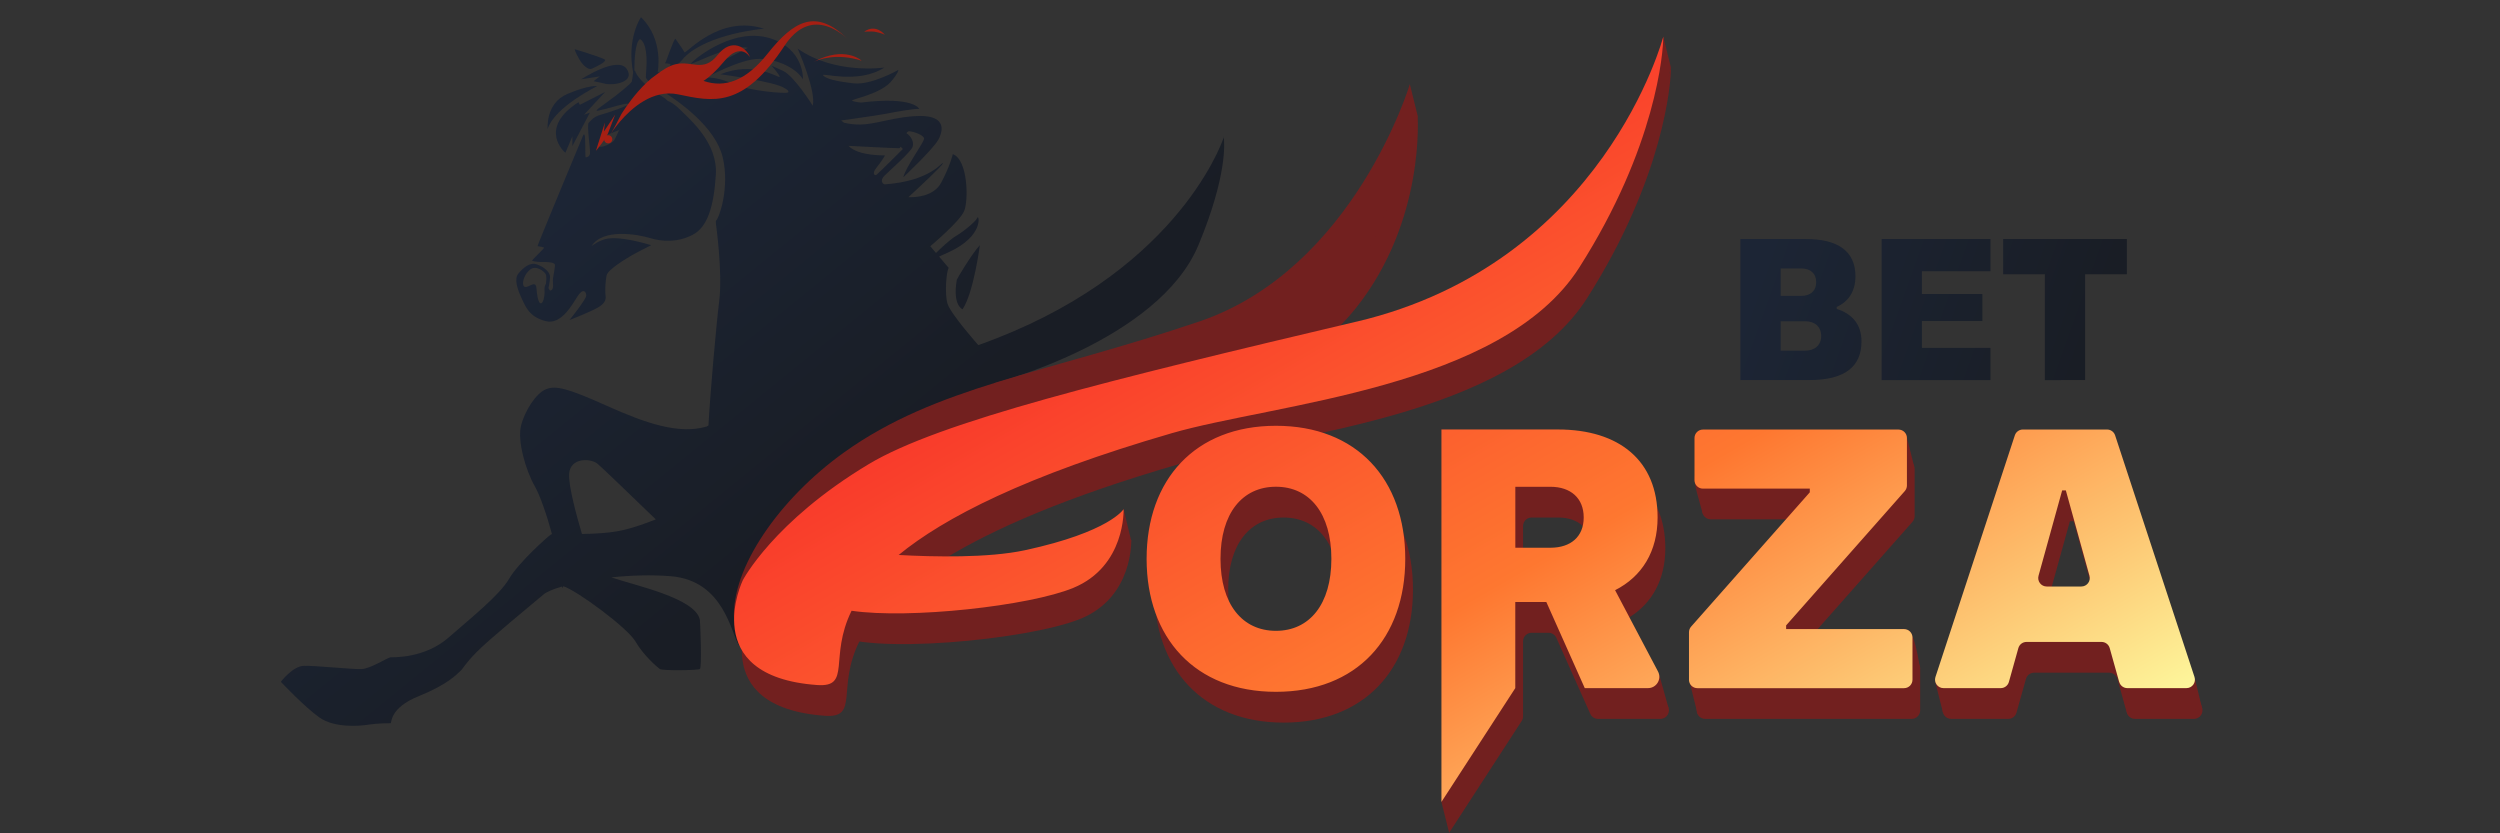 <?xml version="1.0" encoding="utf-8"?>
<!-- Generator: Adobe Illustrator 26.3.1, SVG Export Plug-In . SVG Version: 6.00 Build 0)  -->
<svg version="1.1" id="Layer_1" xmlns="http://www.w3.org/2000/svg" xmlns:xlink="http://www.w3.org/1999/xlink" x="0px" y="0px"
	 viewBox="0 0 300 100" style="enable-background:new 0 0 300 100;" xml:space="preserve">
<rect x="0" y="0" width="300" height="100" fill="#333333" stroke="none"/>
<style type="text/css">
	.st0{fill:#72201F;}
	.st1{fill:url(#SVGID_1_);}
	.st2{fill:url(#SVGID_00000106119071892027209570000014488068796021077660_);}
	.st3{fill:url(#SVGID_00000080884756936004677620000003395049563278399150_);}
	.st4{fill:url(#SVGID_00000037650486299365280950000003954253962134683790_);}
	.st5{fill:url(#SVGID_00000038386980469514992380000011697498019108759699_);}
	.st6{fill:url(#SVGID_00000004532736039949765160000006837941748845251249_);}
	.st7{fill:url(#SVGID_00000143601956523285114470000005724686681947155370_);}
	.st8{fill:url(#SVGID_00000065050766777289152490000016163365302208722307_);}
	.st9{fill:url(#SVGID_00000098190389282418198640000002279641586987087524_);}
	.st10{fill:#A61F13;}
	.st11{fill:url(#SVGID_00000137813536699826179450000006305001352513431941_);}
	.st12{fill:url(#SVGID_00000150067114256789819260000002849857797794207650_);}
	.st13{fill:url(#SVGID_00000007407737365546364920000009289336035303628173_);}
</style>
<g>
	<path class="st0" d="M138.519,70.751c0-9.488,5.807-15.962,15.519-15.962c9.712,0,15.519,6.429,15.519,15.962
		c0,9.534-5.808,15.962-15.519,15.962C144.327,86.713,138.519,80.239,138.519,70.751z M160.686,70.751
		c0-5.451-2.616-8.648-6.652-8.648c-4.036,0-6.653,3.192-6.653,8.648c0,5.456,2.616,8.643,6.653,8.643
		C158.069,79.394,160.686,76.203,160.686,70.751z"/>
	<path class="st0" d="M173.899,99.937V56.255c0-0.565,0.458-1.023,1.023-1.023h12.944c7.406,0,11.972,3.767,11.972,10.552
		c0,3.726-1.552,6.566-4.291,8.276c-0.448,0.28-0.59,0.86-0.346,1.328l4.952,9.376c0.362,0.682-0.132,1.502-0.906,1.502h-7.482
		c-0.402,0-0.769-0.239-0.931-0.606l-4.072-9.121c-0.163-0.366-0.529-0.606-0.932-0.606h-2.041c-0.565,0-1.023,0.458-1.023,1.023
		v9.004c0,0.199-0.056,0.392-0.163,0.555l-8.704,13.417V99.937z M182.766,68.395c0,0.565,0.458,1.023,1.023,1.023h3.192
		c2.438,0,3.99-1.329,3.99-3.634c0-2.306-1.552-3.68-3.99-3.68h-3.192c-0.565,0-1.023,0.458-1.023,1.023V68.4V68.395z"/>
	<path class="st0" d="M203.604,85.242v-5.685c0-0.25,0.092-0.489,0.254-0.677L218.1,62.765v-0.443h-12.811
		c-0.565,0-1.023-0.458-1.023-1.023v-5.044c0-0.565,0.458-1.023,1.023-1.023h23.444c0.565,0,1.023,0.458,1.023,1.023v5.681
		c0,0.249-0.092,0.489-0.254,0.677L215.26,78.727v0.443h14.14c0.565,0,1.023,0.458,1.023,1.023v5.049
		c0,0.565-0.458,1.023-1.023,1.023h-24.778c-0.565,0-1.023-0.458-1.023-1.023H203.604z"/>
	<path class="st0" d="M255.221,85.517l-1.135-4.047c-0.122-0.443-0.529-0.748-0.987-0.748H244.1c-0.458,0-0.86,0.305-0.987,0.748
		l-1.135,4.047c-0.122,0.443-0.529,0.748-0.987,0.748h-6.851c-0.697,0-1.191-0.682-0.972-1.344l9.523-28.987
		c0.137-0.422,0.529-0.703,0.972-0.703h10.088c0.443,0,0.835,0.285,0.972,0.703l9.523,28.987c0.219,0.662-0.275,1.344-0.972,1.344
		h-7.075c-0.458,0-0.86-0.306-0.987-0.748H255.221z M246.538,74.075h4.138c0.677,0,1.166-0.646,0.987-1.298l-2.835-10.231h-0.443
		l-2.835,10.231C245.372,73.429,245.861,74.075,246.538,74.075z"/>
	<path class="st0" d="M104.88,69.998c0,0,12.175,1.196,19.052-0.29c10.154-2.194,11.819-4.922,11.819-4.922s0.275,6.841-6.037,9.447
		c-6.312,2.606-25.928,4.392-29.771,1.781c-3.843-2.611,4.937-6.021,4.937-6.021V69.998z"/>
	<path class="st0" d="M200.516,8.089c0,0-7.105,27.18-36.8,34.194c-29.695,7.014-52.762,13.885-58.539,17.102
		c-11.682,6.5-15.112,13.936-15.112,13.936s-5.548,11.524,8.913,12.572c8.398,0.606-11.417-14.552,42.542-30.214
		c12.313-3.573,39.676-5.385,48.914-19.876c9.238-14.491,10.088-25.862,10.088-27.71L200.516,8.089z"/>
	<path class="st0" d="M170.107,13.8c0,0-6.678,22.182-25.292,28.483c-18.614,6.301-30.433,7.106-41.213,15.535
		c-9.024,7.05-14.939,14.114-14.588,20.156c0,0,6.072-15.321,28.661-22.141c22.594-6.821,36.658-8.338,45.041-18.874
		C171.1,26.423,170.107,13.8,170.107,13.8z"/>
	<path class="st0" d="M232.209,81.736l0.932,3.721l2.708-0.718l-1.313-4.683l-1.476,1.471l0.519,0.412"/>
	<path class="st0" d="M263.365,81.349l0.906,3.746c0,0-2.606,0.351-2.637,0.31c-0.03-0.041-0.249-3.609-0.249-3.609l1.471,0.779
		h-8.347l0.779,3.115l2.896-1.955"/>
	<path class="st0" d="M228.723,52.087l0.921,3.665c0.036,0.173,0.071,0.229-0.046,0.458l-0.239,1.323
		c-0.107,0.605-0.942,0.687-1.166,0.112l-1.446-3.771c-0.092-0.239-0.026-0.509,0.168-0.677l1.171-1.451l-24.482,5.1
		c-0.321,0.092-0.316,0.896,0,2.168l0.657,2.397c0.097,0.366,0.326,0.54,0.667,0.377l1.043-0.494
		c0.346-0.163,0.453-0.606,0.229-0.911l-0.697-0.937"/>
	<path class="st0" d="M202.785,81.959l0.921,3.695l3.741-2.235l-2.988-3.975l-1.68,2.519l25.643-6.505l0.641,0.209
		c0,0,0.606,0.117,1.283,4.153c0.198,1.171-4.438-1.532-4.438-1.532"/>
	<path class="st0" d="M172.973,96.242l0.927,3.695l2.01-6.189l-2.041-2.357L172.973,96.242z"/>
	<path class="st0" d="M199.105,80.967l1.125,4.011l-3.609-1.812l-0.824-5.777L199.105,80.967z"/>
	<path class="st0" d="M134.829,61.096l0.927,3.843l-1.776,3.476l-3.181-0.265L134.829,61.096z"/>
	<path class="st0" d="M199.588,4.399l0.921,3.695l-1.379,5.711l-2.239,5.787h-1.664c-0.336,0,3.023-9.483,3.023-9.483"/>
	<path class="st0" d="M169.181,10.105l0.931,3.756l-0.799,5.726h-1.39"/>
	<g>
		<linearGradient id="SVGID_1_" gradientUnits="userSpaceOnUse" x1="118.589" y1="-18.311" x2="149.626" y2="19.839">
			<stop  offset="0" style="stop-color:#1C2535"/>
			<stop  offset="1" style="stop-color:#191D25"/>
		</linearGradient>
		<path class="st1" d="M146.841,16.416c0,0,0.004,0.026,0.01,0.066c0.015-0.045,0.026-0.076,0.026-0.076L146.841,16.416z"/>
		
			<linearGradient id="SVGID_00000125588950464286746590000008794382074847176360_" gradientUnits="userSpaceOnUse" x1="68.528" y1="22.417" x2="99.565" y2="60.566">
			<stop  offset="0" style="stop-color:#1C2535"/>
			<stop  offset="1" style="stop-color:#191D25"/>
		</linearGradient>
		<path style="fill:url(#SVGID_00000125588950464286746590000008794382074847176360_);" d="M146.851,16.482
			c-0.395,1.158-6.077,16.658-29.455,24.931c0,0-3.339-3.767-3.695-4.973c-0.356-1.206-0.142-3.838,0.142-4.296l-1.155-1.359
			c0.315-0.138,0.692-0.306,1.145-0.514c4.316-1.97,3.624-4.581,3.461-4.159c-0.158,0.428-1.598,1.624-2.586,2.209
			c-0.697,0.417-1.792,1.441-2.387,2.036l-0.687-0.809c0,0,3.482-2.911,4.052-4.194c0.57-1.283,0.463-6.215-1.349-6.856
			c0,0-0.295,1.359-1.394,3.42c-0.916,1.715-3.196,1.771-3.94,1.746c1.013-0.931,4.204-3.884,4.143-4.077
			c-0.071-0.229-1.41,2.128-6.948,2.535c-0.203,0.015-0.713-0.407-0.036-1.064c0.677-0.657,3.181-2.861,3.36-3.461
			c0.173-0.585-0.178-1.237-0.753-1.619c0.102-0.148,0.214-0.239,0.341-0.229c0.585,0.051,1.756,0.463,1.776,0.886
			c0.015,0.428-2.204,3.41-2.489,4.637c0,0,3.604-3.375,4.225-4.545c0.621-1.171,0.906-3.039-2.86-2.789
			c-3.767,0.249-5.507,1.512-8.49,0.784l-0.336-0.265c0,0,4.51-0.621,5.543-0.835c1.028-0.214,3.324-0.606,3.838-0.55
			c0,0-0.657-1.547-6.999-0.764c0,0-0.713-0.051-1.049-0.219c-0.336-0.168,3.588-0.758,4.83-2.514c0,0,0.677-0.784,0.713-1.191
			c0,0-3.232,1.848-5.344,1.619c-2.112-0.229-3.359-0.55-3.695-0.957c-0.336-0.407,4.159,1.12,7.355-0.942
			c0,0-5.93,0.886-10.409-2.275c0,0,2.24,5.044,1.812,6.856c0,0-2.239-3.588-3.588-4.194l-1.349-0.606c0,0,1.064,1.206,0.957,1.349
			c-0.107,0.143-3.09-1.955-7.106-0.321c0,0,6.642,0.886,7.706,1.67c0,0,0.606,0.285,0.428,0.499
			c-0.178,0.214-4.795-0.178-6.642-1.028c-1.848-0.85-3.161-0.748-3.161-0.748s4.138-2.29,6.378-2.24
			c2.24,0.051,4.403,1.135,5.202,2.453c0,0,0.193-3.66-3.98-4.937c-4.174-1.278-8.526,2.097-9.36,2.911
			c-0.835,0.82,4.423-2.29,6.714-1.756c0,0-5.273,2.84-6.342,2.947c-1.064,0.107-4.469-0.015-4.469-0.015s0.799-3.889-2-6.607
			c0,0-1.746,2.535-0.942,6.617c-0.036,0.31-0.107,0.926-0.158,1.11c-0.071,0.249-1.899,1.669-1.899,1.669l-2.204,1.634
			l-0.142,0.229c0,0,1.028-0.214,1.934-0.478c0.906-0.265,2.061-0.55,1.898-0.321c-0.158,0.229-2.555,1.049-3.359,1.262
			c-0.799,0.214-1.155,0.692-1.405,0.957c-0.25,0.265,0.229,3.288,0.158,3.695c-0.071,0.407-0.499,0.499-0.535,0.407
			c-0.036-0.087-0.015-1.934-0.071-2.433c-0.056-0.499-0.214-0.178-0.214-0.178s-5.543,13.305-5.477,13.305
			c0.066,0,0.825,0.122,0.784,0.214c-0.041,0.092-1.491,1.517-1.45,1.517c0.041,0,0.239,0.188,1.344,0.173
			c1.105-0.015,1.374,0.173,1.41,0.321c0.041,0.148-0.132,1.013-0.224,1.614c-0.092,0.601,0.173,1.186-0.214,1.451
			c-0.153,0.107-0.26-0.051-0.331-0.275c0.056-0.254,0.163-0.804,0.183-1.293c0.026-0.667-0.825-1.278-1.624-1.547
			c-0.799-0.265-1.598,0.428-2.158,1.094c-0.56,0.667-0.132,1.894,0.371,2.983c0.504,1.094,0.957,2.24,2.876,2.743
			c1.919,0.504,3.222-2.051,3.879-3.039c0.652-0.987,1.028-0.453,0.998,0c-0.026,0.453-2,2.906-2,2.906s2.876-1.094,3.675-1.664
			c0.799-0.575,0.667-1.038,0.626-1.491c-0.041-0.453,0-1.492,0.148-2.199c0.148-0.707,2.372-2.026,3.008-2.397
			c0.641-0.372,2.347-1.227,2.347-1.227c-2.53-0.748-4.159-0.931-5.166-0.799c-1.013,0.132-2,0.906-2,0.906
			c1.384-2.158,5.543-1.41,7.034-0.957c1.492,0.453,3.329,0.534,5.116-0.402c1.786-0.931,2.529-3.436,2.769-7.192
			c0.239-3.756-2.932-6.485-4.281-7.813c-0.667-0.657-1.166-0.947-1.506-1.064c-0.132-0.153-0.316-0.305-0.575-0.463
			c-3.146-1.934-3.324-3.146-3.324-3.146h-0.092c0-1.364,0.107-3.39,0.662-3.792c0,0,0.88,0.188,0.799,3.064
			c0,0-0.082,1.252-0.082,1.466c0,0.214,0.132,0.504,2.051,1.731c1.919,1.227,6.322,4.281,7.177,7.94
			c0.855,3.66-0.438,7.284-0.819,7.599c0,0-0.036,0.092,0,0.356c0,0,0.819,5.828,0.397,9.238C85.945,39,85.217,47.271,85.014,51.058
			l-0.234,0.132c-3.303,0.957-7.248-0.372-11.987-2.504c-4.744-2.133-6.128-2.453-7.299-1.97c-1.171,0.483-2.555,2.611-2.983,4.423
			c-0.428,1.812,0.585,5.329,1.654,7.192c0.631,1.104,1.446,3.436,2.072,5.767c-0.046,0.005-0.086,0.015-0.102,0.026
			c-0.321,0.178-3.909,3.375-5.044,5.329c-1.135,1.955-4.474,4.617-7.284,7.07c-2.81,2.453-6.5,2.347-6.892,2.347
			c-0.392,0-2.418,1.384-3.553,1.42c-1.135,0.036-5.543-0.428-6.892-0.392c-1.349,0.036-2.769,1.919-2.769,1.919
			s2.876,3.054,4.652,4.296c1.776,1.242,4.723,1.028,5.828,0.85c1.099-0.178,2.555-0.178,2.698-0.178s-0.178-1.812,3.339-3.232
			c3.517-1.42,4.581-2.627,5.008-3.018c0.428-0.392,0.499-0.784,1.955-2.275c1.456-1.491,6.663-5.757,8.047-6.927
			c0.362-0.305,1.14-0.636,2.204-0.947c0.112,0.371,0.163-0.046,0.163-0.046c1.674,0.55,7.706,4.993,8.663,6.642
			c0.957,1.654,2.611,3.09,2.932,3.303c0.321,0.214,4.53,0.158,4.795,0c0.264-0.158,0.041-5.726,0-5.914
			c-0.534-2.611-7.777-4.103-10.623-5.085c2.295-0.244,4.805-0.331,7.161-0.138c6.393,0.535,7.218,6.938,8.154,8.292
			c0.097,0.142,0.428-0.616,0.983-2.367c1.334,0.621,3.99,0.977,9.33,0.239c3.451-0.479-3.777-0.422,0.936-2.082
			c4.881-1.715-6.286-10.974,19.332-15.01c6.062-0.952,10.297-3.344,10.414-4.286c0.285-2.347-10.389-7.935-10.389-7.935
			s19.734-5.085,24.523-16.573C147.325,20.988,146.926,17.007,146.851,16.482z M65.509,34.058c-0.102,0.188-0.193,0.427-0.168,0.636
			c0.051,0.428-0.051,1.654-0.427,1.705l0.005-0.005c-0.371,0.051-0.504-1.252-0.534-1.705c-0.026-0.453-0.132-0.748-0.667-0.479
			c-0.534,0.265-0.825,0.346-0.931-0.025c-0.107-0.372,0.132-1.278,0.825-1.838c0.692-0.56,1.654,0.188,1.863,0.534
			C65.611,33.106,65.56,33.676,65.509,34.058z M74.269,15.663c0,0-0.428,0.993-0.606,1.227v-0.005
			c-0.178,0.229-0.993,0.692-1.527,0.728c-0.534,0.036-0.356-0.265-0.3-0.356c0.051-0.087,0.799-1.028,1.049-1.099
			c0.127-0.036,0.881-0.341,1.583-0.626C74.34,15.612,74.269,15.663,74.269,15.663z M74.854,63.595
			c-1.547,0.361-3.41,0.463-5.019,0.483c-0.534-1.797-1.659-5.787-1.537-7.253c0.158-1.919,2.555-1.863,3.41-1.171
			c0.412,0.336,3.7,3.497,6.988,6.673C77.409,62.836,76.04,63.315,74.854,63.595z M105.17,20.132c0.57-0.713,1.028-1.44,1.028-1.476
			c0-0.036-3.146,0.122-4.387-1.155c0,0,5.752,0.305,6.093,0.285c0.061,0,0.117-0.076,0.178-0.183
			c0.178,0.178,0.264,0.275,0.264,0.275s-2.932,2.932-3.161,3.09C104.956,21.124,104.6,20.845,105.17,20.132z"/>
		
			<linearGradient id="SVGID_00000160154561844183336760000009400038478271361667_" gradientUnits="userSpaceOnUse" x1="87.105" y1="7.303" x2="118.142" y2="45.453">
			<stop  offset="0" style="stop-color:#1C2535"/>
			<stop  offset="1" style="stop-color:#191D25"/>
		</linearGradient>
		<path style="fill:url(#SVGID_00000160154561844183336760000009400038478271361667_);" d="M80.467,7.742
			c0.01,0.125-0.319,0.485-0.319,0.485l0.336,0.046c0.748-0.249,1.598-1.349,1.598-1.349c2.84-2.911,9.59-3.482,9.59-3.482
			c-5.436-1.741-9.396,3.125-9.539,2.825c-0.142-0.3-1.099-1.634-1.099-1.634c-0.229,0.229-1.135,2.789-1.135,2.789
			s-0.117,0.168-0.086,0.178C79.837,7.611,80.446,7.616,80.467,7.742z"/>
		
			<linearGradient id="SVGID_00000037675462762902682980000009957518684143282073_" gradientUnits="userSpaceOnUse" x1="77.509" y1="15.11" x2="108.546" y2="53.26">
			<stop  offset="0" style="stop-color:#1C2535"/>
			<stop  offset="1" style="stop-color:#191D25"/>
		</linearGradient>
		<path style="fill:url(#SVGID_00000037675462762902682980000009957518684143282073_);" d="M70.966,8.262v0.005
			c0.295-0.122,1.97-0.886,1.598-1.13c-0.371-0.244-3.517-1.227-3.599-1.227c0,0,0.026,0.295,0.535,1.176
			C70.003,7.972,70.67,8.39,70.966,8.262z"/>
		
			<linearGradient id="SVGID_00000124878873124541369800000006080903041334489498_" gradientUnits="userSpaceOnUse" x1="77.525" y1="15.097" x2="108.562" y2="53.247">
			<stop  offset="0" style="stop-color:#1C2535"/>
			<stop  offset="1" style="stop-color:#191D25"/>
		</linearGradient>
		<path style="fill:url(#SVGID_00000124878873124541369800000006080903041334489498_);" d="M71.977,9.169
			c-0.008,0.006-0.797,0.584-0.716,0.584c0.082,0,1.252,0.265,1.359,0.295c0.931,0.234,3.67-0.158,2.586-1.776
			c-1.089-1.619-5.462,1.242-5.462,1.242L71.977,9.169z"/>
		
			<linearGradient id="SVGID_00000091709025423518362800000017529021340753252498_" gradientUnits="userSpaceOnUse" x1="73.278" y1="18.552" x2="104.315" y2="56.702">
			<stop  offset="0" style="stop-color:#1C2535"/>
			<stop  offset="1" style="stop-color:#191D25"/>
		</linearGradient>
		<path style="fill:url(#SVGID_00000091709025423518362800000017529021340753252498_);" d="M71.658,10.339
			c0,0-0.906-0.188-3.568,0.932c-2.662,1.12-2.372,4.209-2.372,4.209C66.542,12.843,71.658,10.339,71.658,10.339z"/>
		
			<linearGradient id="SVGID_00000020370135246774244830000016876781111491085707_" gradientUnits="userSpaceOnUse" x1="73.32" y1="18.518" x2="104.357" y2="56.668">
			<stop  offset="0" style="stop-color:#1C2535"/>
			<stop  offset="1" style="stop-color:#191D25"/>
		</linearGradient>
		<path style="fill:url(#SVGID_00000020370135246774244830000016876781111491085707_);" d="M69.58,12.577l-0.157-0.319
			c-4.927,3.171-1.654,6.047-1.573,6.072l0.835-1.97v1.171l2.107-4.021l-0.707,0.265l2.53-2.743L69.58,12.577z"/>
		
			<linearGradient id="SVGID_00000047757112751568717920000009353264599014376356_" gradientUnits="userSpaceOnUse" x1="92.078" y1="3.258" x2="123.115" y2="41.407">
			<stop  offset="0" style="stop-color:#1C2535"/>
			<stop  offset="1" style="stop-color:#191D25"/>
		</linearGradient>
		<path style="fill:url(#SVGID_00000047757112751568717920000009353264599014376356_);" d="M115.508,37.112
			c1.334-1.97,2.077-7.701,2.077-7.701c-1.013,1.12-2.754,4.052-2.769,4.159C114.281,36.684,115.508,37.112,115.508,37.112z"/>
	</g>
	<path class="st0" d="M169.181,10.105c0,0-6.678,22.182-25.292,28.483c-18.614,6.301-31.481,7.747-42.618,15.713
		c-7.798,5.579-13.539,13.936-13.188,19.978c0,0,6.072-15.321,28.661-22.141c22.594-6.82,36.657-8.337,45.041-18.873
		c8.383-10.536,7.391-23.159,7.391-23.159H169.181z"/>
	
		<linearGradient id="SVGID_00000023964878969222888800000002773943344043189657_" gradientUnits="userSpaceOnUse" x1="-152.216" y1="1176.287" x2="-203.455" y2="1265.037" gradientTransform="matrix(1 0 0 -1 354 1294)">
		<stop  offset="0" style="stop-color:#FDF69B"/>
		<stop  offset="0.51" style="stop-color:#FE7730"/>
		<stop  offset="1" style="stop-color:#F93B2B"/>
	</linearGradient>
	<path style="fill:url(#SVGID_00000023964878969222888800000002773943344043189657_);" d="M137.593,67.056
		c0-9.488,5.807-15.962,15.519-15.962s15.519,6.429,15.519,15.962c0,9.533-5.808,15.962-15.519,15.962
		S137.593,76.544,137.593,67.056z M159.765,67.056c0-5.451-2.616-8.648-6.653-8.648c-4.036,0-6.652,3.192-6.652,8.648
		c0,5.456,2.616,8.643,6.652,8.643C157.148,75.699,159.765,72.507,159.765,67.056z M172.973,96.242V51.537h13.967
		c7.406,0,11.971,3.767,11.971,10.551c0,4.077-1.863,7.095-5.1,8.734l5.151,9.757c0.478,0.906-0.178,1.995-1.201,1.995h-7.589
		l-4.612-10.333h-3.726v10.333l-8.867,13.667H172.973z M181.84,65.728h4.214c2.438,0,3.991-1.328,3.991-3.634
		c0-2.306-1.552-3.68-3.991-3.68h-4.214V65.728z M202.678,81.562v-5.696c0-0.249,0.092-0.489,0.255-0.672l14.242-16.115v-0.443
		h-12.822c-0.56,0-1.013-0.453-1.013-1.013V52.56c0-0.56,0.453-1.013,1.013-1.013h23.465c0.56,0,1.013,0.453,1.013,1.013v5.696
		c0,0.249-0.092,0.483-0.254,0.672l-14.242,16.12v0.443h14.15c0.56,0,1.013,0.453,1.013,1.013v5.064c0,0.56-0.453,1.013-1.013,1.013
		h-24.798c-0.56,0-1.013-0.453-1.013-1.013L202.678,81.562z M254.3,81.832l-1.135-4.057c-0.122-0.438-0.524-0.743-0.977-0.743
		h-9.009c-0.458,0-0.855,0.306-0.977,0.743l-1.135,4.057c-0.122,0.438-0.524,0.743-0.977,0.743h-6.871
		c-0.692,0-1.181-0.677-0.967-1.334l9.528-29.002c0.137-0.417,0.524-0.697,0.967-0.697h10.098c0.438,0,0.829,0.28,0.967,0.697
		l9.528,29.002c0.214,0.657-0.275,1.334-0.967,1.334h-7.09c-0.458,0-0.855-0.305-0.977-0.743H254.3z M245.601,70.38h4.158
		c0.672,0,1.161-0.641,0.977-1.288l-2.835-10.241h-0.443l-2.835,10.241C244.446,69.738,244.929,70.38,245.601,70.38z
		 M162.788,38.593c-29.695,7.014-50.054,12.007-58.539,17.102c-11.462,6.882-15.112,13.936-15.112,13.936
		s-5.548,11.524,8.913,12.572c4.174,0.3,1.379-3.293,4.138-8.912c6.932,1.018,21.357-0.575,26.605-2.743
		c6.312-2.606,6.037-9.447,6.037-9.447s-1.664,2.728-11.819,4.922c-4.418,0.957-11.015,0.804-15.173,0.575
		c5.446-4.464,15.193-9.508,32.754-14.608c12.313-3.573,39.676-5.385,48.914-19.876c9.238-14.491,10.088-25.862,10.088-27.71
		c0,0-7.105,27.18-36.8,34.194L162.788,38.593z"/>
	<path class="st10" d="M72.986,17.205c0.27,0,0.489-0.219,0.489-0.489c0-0.27-0.219-0.489-0.489-0.489
		c-0.27,0-0.489,0.219-0.489,0.489C72.498,16.986,72.716,17.205,72.986,17.205z"/>
	
		<linearGradient id="SVGID_00000102522101525733115630000014682543377341491858_" gradientUnits="userSpaceOnUse" x1="209.63" y1="35.69" x2="247.699" y2="49.269">
		<stop  offset="0" style="stop-color:#1C2535"/>
		<stop  offset="1" style="stop-color:#191D25"/>
	</linearGradient>
	<path style="fill:url(#SVGID_00000102522101525733115630000014682543377341491858_);" d="M208.847,45.612V28.683h7.884
		c3.7,0,5.925,1.379,5.925,4.474c0,1.863-0.896,3.069-2.25,3.675v0.239c1.838,0.58,2.973,1.838,2.973,3.894
		c0,2.901-1.812,4.642-6.266,4.642h-8.271L208.847,45.612z M213.682,35.504h2.469c1.115,0,1.792-0.606,1.792-1.644
		s-0.677-1.644-1.792-1.644h-2.469V35.504z M213.682,42.08h2.927c1.16,0,1.934-0.652,1.934-1.766c0-1.115-0.774-1.766-1.934-1.766
		h-2.927V42.08z"/>
	
		<linearGradient id="SVGID_00000112621987645544724090000001121094697429578381_" gradientUnits="userSpaceOnUse" x1="211.73" y1="29.801" x2="249.799" y2="43.38">
		<stop  offset="0" style="stop-color:#1C2535"/>
		<stop  offset="1" style="stop-color:#191D25"/>
	</linearGradient>
	<path style="fill:url(#SVGID_00000112621987645544724090000001121094697429578381_);" d="M225.796,45.612V28.683h13.061v3.868
		h-8.226v2.733h7.253v3.242h-7.253v3.217h8.226v3.868H225.796z"/>
	
		<linearGradient id="SVGID_00000048488589673230623290000006114381556056589963_" gradientUnits="userSpaceOnUse" x1="213.76" y1="24.113" x2="251.828" y2="37.691">
		<stop  offset="0" style="stop-color:#1C2535"/>
		<stop  offset="1" style="stop-color:#191D25"/>
	</linearGradient>
	<path style="fill:url(#SVGID_00000048488589673230623290000006114381556056589963_);" d="M245.382,45.612V32.913h-5.004v-4.23
		h14.848v4.23h-5.009v12.699H245.382z"/>
	<path class="st10" d="M101.642,4.613c0.107,0.102,0.209,0.204,0.316,0.316C101.958,4.928,101.846,4.801,101.642,4.613z"/>
	<path class="st10" d="M101.642,4.613c-3.7-3.573-6.332-2.204-9.544,1.843c-2.591,3.263-5.126,4.133-7.681,3.252
		c0.738-0.468,1.552-1.222,2.459-2.321c2.031-2.469,3.125-0.509,3.125-0.509c-0.412-1.166-2.179-2.428-3.884-0.28
		c-1.705,2.148-3.044,0.641-5.054,1.11C80.326,7.88,79.496,8.4,78.753,8.97c-0.779,0.529-1.512,1.252-2.148,1.975
		C76.6,10.95,76.59,10.96,76.59,10.96c-1.206,1.379-2.036,2.749-2.036,2.749c-3.446,6.805,0.753-3.649,6.805-2.387
		c4.189,0.875,7.783,1.756,12.786-5.833C97.102,1.004,100.589,3.64,101.642,4.613z"/>
	<path class="st10" d="M97.622,7.432c-0.097,0.046-0.153,0.076-0.153,0.076C97.52,7.478,97.571,7.458,97.622,7.432z"/>
	<path class="st10" d="M97.621,7.432c0.565-0.27,2.723-1.125,5.782-0.143C103.404,7.29,101.413,5.407,97.621,7.432z"/>
	<path class="st10" d="M72.472,15.79l0.112-1.079l-1.074,3.39c0,0,1.211-1.43,1.461-2.123c0.127-0.341,0.85-2.219,0.85-2.219
		l-1.354,2.031H72.472z"/>
	<path class="st10" d="M103.699,3.803c0,0,0.906-0.056,1.242,0c0.789,0.137,1.242,0.372,1.242,0.372S105.129,2.796,103.699,3.803z"
		/>
</g>
</svg>
